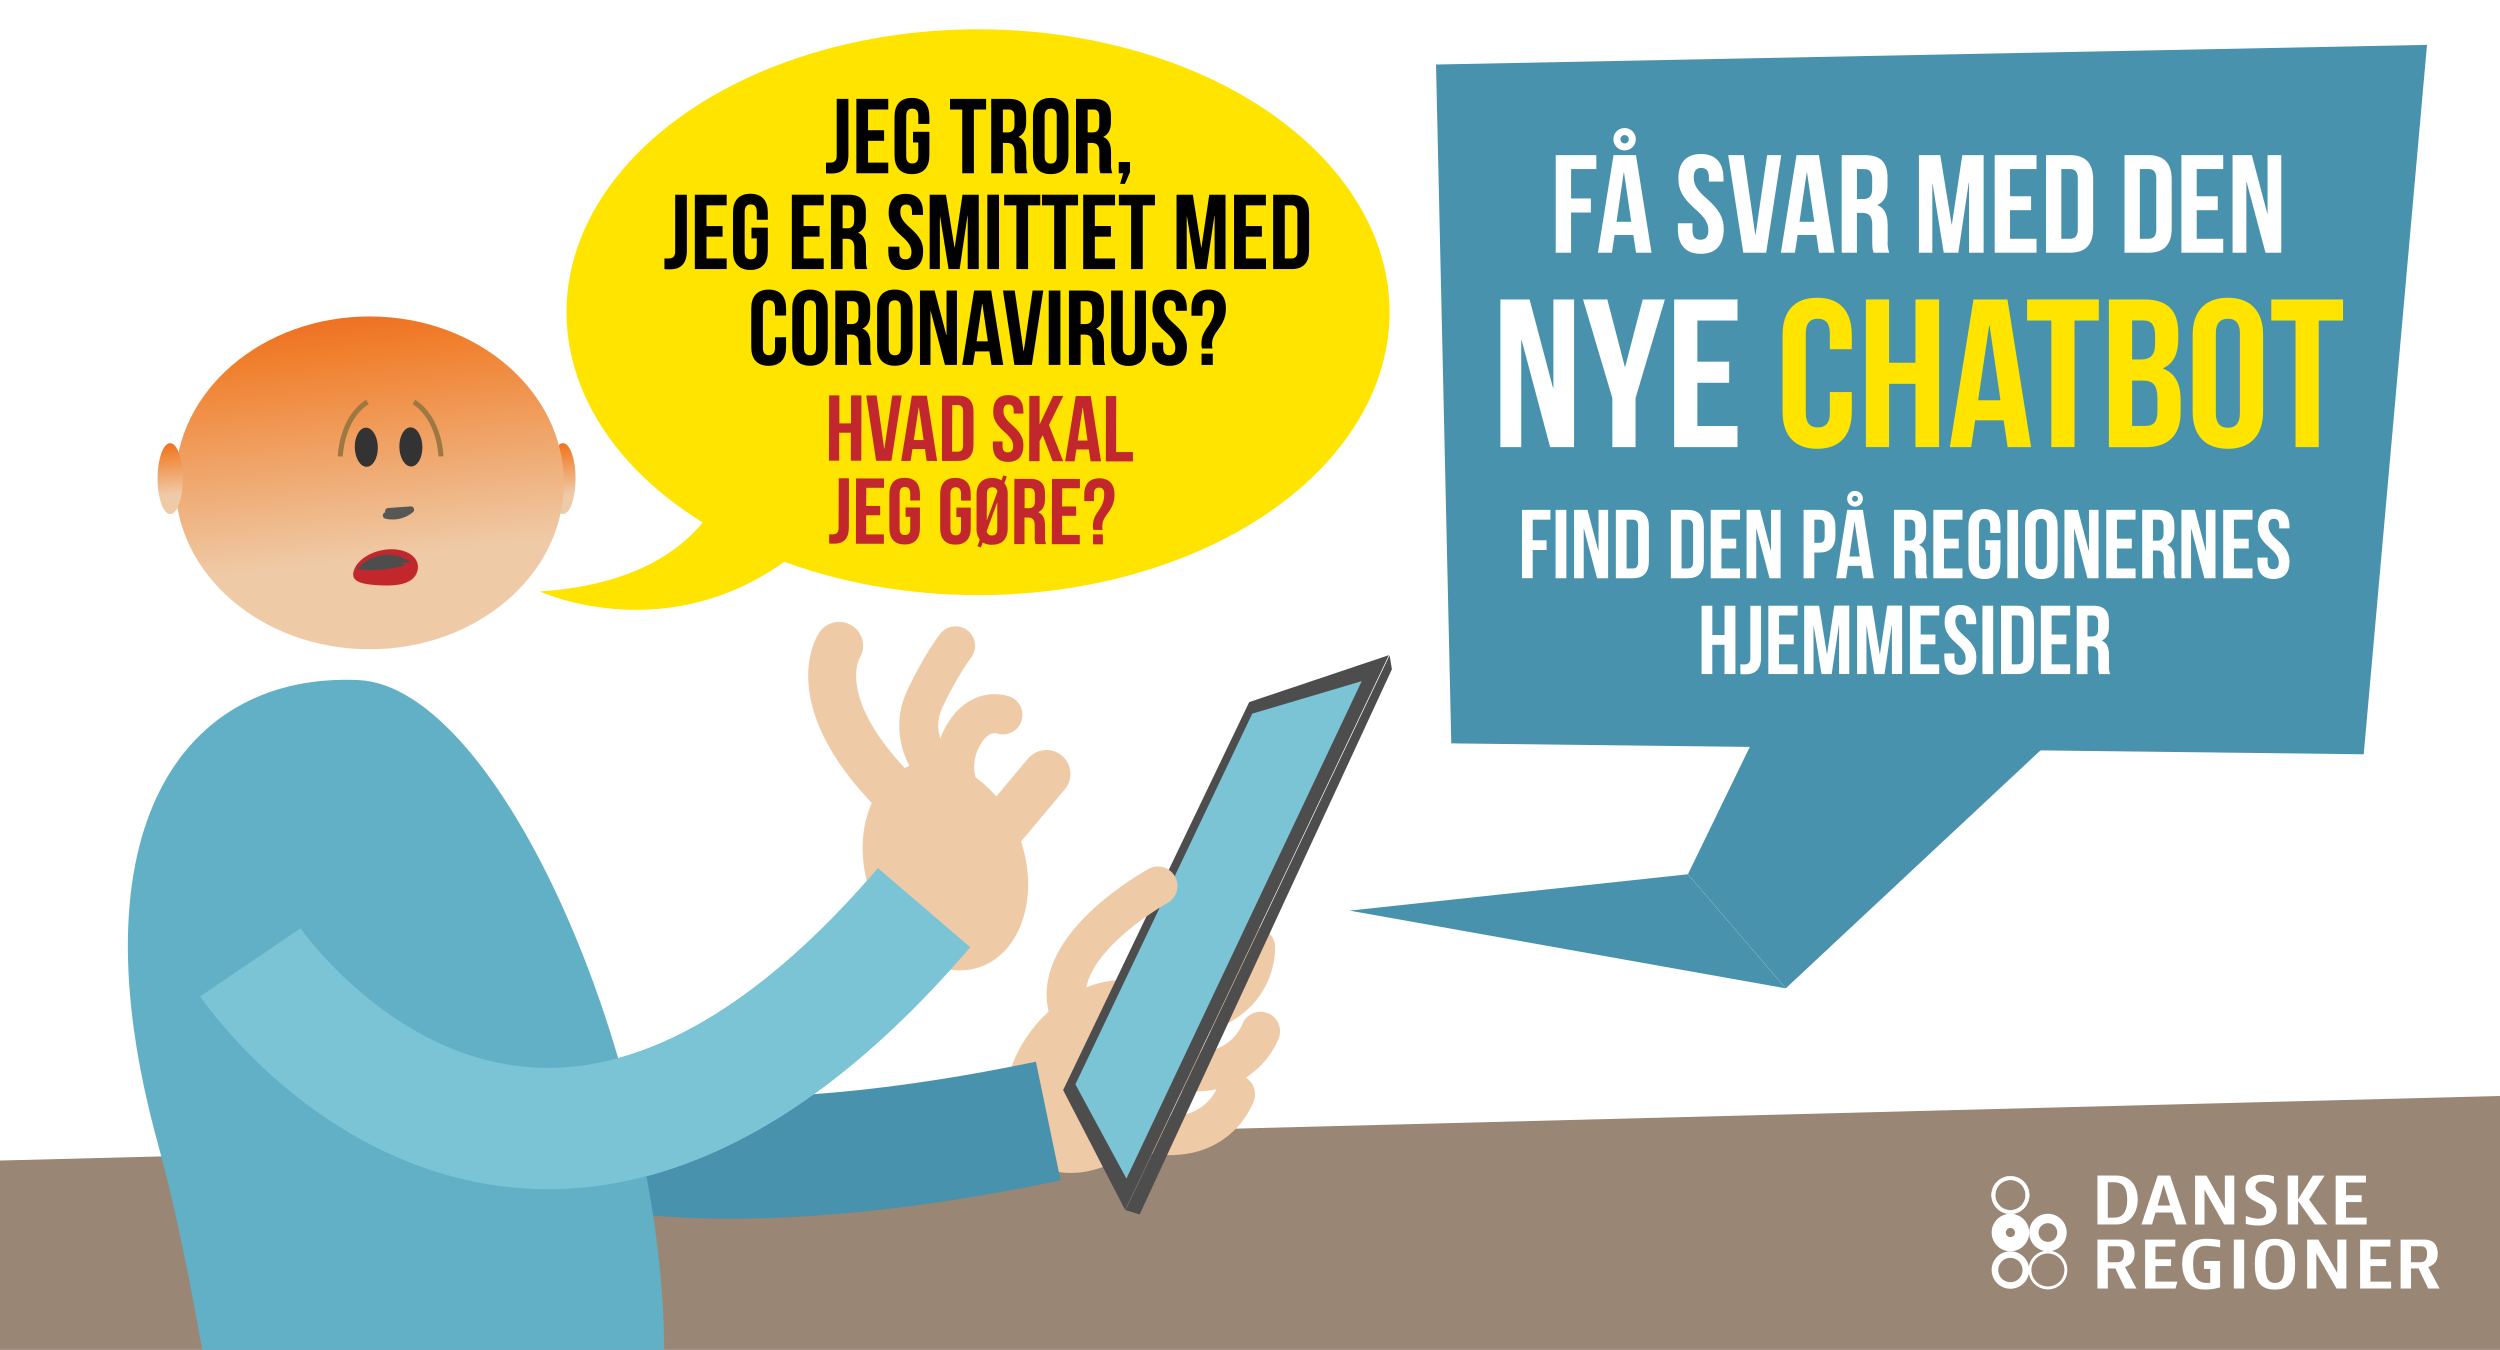 <svg id="Lag_1" data-name="Lag 1" xmlns="http://www.w3.org/2000/svg" xmlns:xlink="http://www.w3.org/1999/xlink" viewBox="0 0 1200 647.93"><defs><style>.cls-1{fill:#fff;}.cls-2{fill:#998675;}.cls-11,.cls-17,.cls-3,.cls-7,.cls-8{fill:none;stroke-miterlimit:10;}.cls-3,.cls-8{stroke:#efcaa6;stroke-linecap:round;}.cls-3{stroke-width:18.74px;}.cls-4{fill:#efcaa6;}.cls-5{fill:url(#Ikke-navngivet_forløb_6);}.cls-6{fill:url(#Ikke-navngivet_forløb_6-2);}.cls-7{stroke:#4892ad;}.cls-17,.cls-7{stroke-width:58.23px;}.cls-8{stroke-width:23px;}.cls-9{fill:#c1272d;}.cls-10{fill:#333;}.cls-11{stroke:#9e7842;stroke-width:2.43px;}.cls-12{fill:#4d4d4d;}.cls-13{fill:#7ac4d6;}.cls-14{fill:#575756;}.cls-15{fill:url(#Ikke-navngivet_forløb_6-3);}.cls-16{fill:#ffe400;}.cls-17{stroke:#7ac4d6;}.cls-18{fill:#4892ad;}.cls-19{fill:#62b0c6;}</style><linearGradient id="Ikke-navngivet_forløb_6" x1="271.94" y1="245.26" x2="262.1" y2="157.42" gradientUnits="userSpaceOnUse"><stop offset="0.09" stop-color="#efcaa6"/><stop offset="0.33" stop-color="#f07f2c"/><stop offset="0.47" stop-color="#e84e0f"/></linearGradient><linearGradient id="Ikke-navngivet_forløb_6-2" x1="185.62" y1="305.22" x2="139.1" y2="-110.09" xlink:href="#Ikke-navngivet_forløb_6"/><linearGradient id="Ikke-navngivet_forløb_6-3" x1="83.44" y1="245.26" x2="73.6" y2="157.42" xlink:href="#Ikke-navngivet_forløb_6"/></defs><title>chatbot SVG</title><rect class="cls-1" y="-1.94" width="1200" height="652"/><polygon class="cls-2" points="1200 650.06 0 650.06 0 557.06 1200 526.06 1200 650.06"/><rect class="cls-1" x="703.62" y="109.4" width="233.65" height="173.93"/><path class="cls-3" d="M602.64,454.62s2.33,36.12-51.94,34.64"/><path class="cls-3" d="M605.05,495s-11.76,34.24-61.27,12"/><path class="cls-3" d="M593.05,525.24s-11.77,34.67-61.28,12.4"/><ellipse class="cls-4" cx="526.29" cy="516.67" rx="51.16" ry="38.21" transform="translate(-207.48 590.84) rotate(-50.24)"/><ellipse class="cls-5" cx="270.2" cy="229.73" rx="6.08" ry="17.03"/><ellipse class="cls-6" cx="177.39" cy="231.77" rx="93.26" ry="79.87"/><path class="cls-7" d="M115.62,377.21c12.89,30,6.73,240.08,387.54,160.9"/><ellipse class="cls-4" cx="453.8" cy="415.74" rx="38.21" ry="51.16" transform="translate(-108.57 165.72) rotate(-18.52)"/><path class="cls-8" d="M402.79,310s-18.07,26.83,29.52,73.12"/><path class="cls-3" d="M447,366.87s-11.08-14.35-3.16-31.22S458.68,310,458.68,310"/><path class="cls-3" d="M464.26,386.61s-11.08-14.35-3.16-31.22,20.31-12.25,20.31-12.25"/><line class="cls-8" x1="502.3" y1="371.49" x2="444.25" y2="440.7"/><path class="cls-9" d="M170.17,273c2.46-5.75,11.12-9.92,19.35-9.31s12.91,5.75,10.45,11.5-11.12,6.27-19.35,5.67S167.71,278.77,170.17,273Z"/><ellipse class="cls-10" cx="175.81" cy="214.68" rx="5.53" ry="9.39" transform="translate(-4.7 3.94) rotate(-1.27)"/><ellipse class="cls-10" cx="197.2" cy="214.54" rx="5.53" ry="9.39" transform="translate(-4.69 4.41) rotate(-1.27)"/><path class="cls-11" d="M163.34,219.1s.37-18.08,13-26.17"/><path class="cls-11" d="M211.66,219.1s-.37-18.08-13-26.17"/><polygon class="cls-12" points="540.05 580.77 510.3 523.24 599.62 337 666.64 314.48 540.05 580.77"/><polygon class="cls-13" points="540.67 565.71 516.19 520.48 601.09 342.54 653.63 326.94 540.67 565.71"/><polygon class="cls-12" points="540.24 580.85 547.02 582.94 668.12 321.23 667.01 314.53 540.24 580.85"/><path class="cls-14" d="M186.34,247l10.89-.78-1.11-2.68a11.83,11.83,0,0,1-10.57,2.34,1.57,1.57,0,0,0-.83,3,15.17,15.17,0,0,0,13.62-3.14,1.59,1.59,0,0,0-1.11-2.68l-10.89.78c-2,.15-2,3.28,0,3.14Z"/><ellipse class="cls-15" cx="81.7" cy="229.73" rx="6.08" ry="17.03"/><path class="cls-12" d="M197.19,270c-7.47-6-19.85-4.46-25.58,3.24a59.09,59.09,0,0,0,22.91-1.88c-4-2.6-9.1-2.24-13.82-1.78l12.9.6"/><ellipse class="cls-16" cx="469.46" cy="149.86" rx="197.54" ry="135.8"/><path d="M396.47,78.06c.62,0,1.33,0,1.94,0,1.79,0,3.21-.66,3.21-3.42V47.46h5.61V74.28c0,7.14-3.82,9-8.05,9a23.66,23.66,0,0,1-2.71-.1Z"/><path d="M416.67,62.5h7.7v5.1h-7.7V78.06h9.69v5.1h-15.3V47.46h15.3v5.1h-9.69Z"/><path d="M438.24,63.27h7.86V74.59c0,5.71-2.86,9-8.37,9s-8.36-3.27-8.36-9V56c0-5.71,2.85-9,8.36-9s8.37,3.27,8.37,9V59.5h-5.31V55.67c0-2.55-1.12-3.52-2.9-3.52s-2.91,1-2.91,3.52V75c0,2.55,1.12,3.47,2.91,3.47s2.9-.92,2.9-3.47V68.37h-2.55Z"/><path d="M456,47.46h17.34v5.1h-5.87v30.6h-5.6V52.56H456Z"/><path d="M487.51,83.16c-.31-.92-.51-1.48-.51-4.39V73.16c0-3.31-1.12-4.54-3.67-4.54h-1.94V83.16h-5.61V47.46h8.46c5.82,0,8.32,2.7,8.32,8.21v2.81c0,3.67-1.18,6-3.68,7.19v.1c2.81,1.17,3.73,3.82,3.73,7.55v5.5a10.55,10.55,0,0,0,.61,4.34Zm-6.12-30.6v11h2.19c2.09,0,3.37-.91,3.37-3.77V56.23c0-2.55-.87-3.67-2.86-3.67Z"/><path d="M495.82,56c0-5.71,3-9,8.52-9s8.51,3.27,8.51,9V74.59c0,5.71-3,9-8.51,9s-8.52-3.27-8.52-9ZM501.43,75c0,2.55,1.12,3.52,2.91,3.52s2.9-1,2.9-3.52V55.67c0-2.55-1.12-3.52-2.9-3.52s-2.91,1-2.91,3.52Z"/><path d="M528.2,83.16c-.3-.92-.51-1.48-.51-4.39V73.16c0-3.31-1.12-4.54-3.67-4.54h-1.94V83.16h-5.6V47.46h8.46c5.81,0,8.31,2.7,8.31,8.21v2.81c0,3.67-1.17,6-3.67,7.19v.1c2.81,1.17,3.72,3.82,3.72,7.55v5.5a10.38,10.38,0,0,0,.62,4.34Zm-6.12-30.6v11h2.2c2.09,0,3.36-.91,3.36-3.77V56.23c0-2.55-.86-3.67-2.85-3.67Z"/><path d="M537,83.16V77.75h5.4V82.6l-2.44,5.66h-2.3l1.48-5.1Z"/><path d="M318.93,124.06c.61,0,1.33,0,1.94,0,1.78,0,3.21-.66,3.21-3.42V93.46h5.61v26.82c0,7.14-3.82,9-8.06,9a23.48,23.48,0,0,1-2.7-.1Z"/><path d="M339.13,108.5h7.7v5.1h-7.7v10.46h9.68v5.1H333.52V93.46h15.29v5.1h-9.68Z"/><path d="M360.7,109.27h7.85v11.32c0,5.71-2.85,9-8.36,9s-8.36-3.27-8.36-9V102c0-5.71,2.85-9,8.36-9s8.36,3.27,8.36,9v3.47h-5.3v-3.83c0-2.55-1.12-3.52-2.91-3.52s-2.9,1-2.9,3.52V121c0,2.55,1.12,3.47,2.9,3.47s2.91-.92,2.91-3.47v-6.58H360.7Z"/><path d="M385.69,108.5h7.7v5.1h-7.7v10.46h9.69v5.1h-15.3V93.46h15.3v5.1h-9.69Z"/><path d="M410.58,129.16c-.31-.92-.51-1.48-.51-4.39v-5.61c0-3.31-1.13-4.54-3.68-4.54h-1.93v14.54h-5.61V93.46h8.46c5.82,0,8.31,2.7,8.31,8.21v2.81c0,3.67-1.17,6-3.67,7.19v.1c2.81,1.17,3.73,3.82,3.73,7.55v5.5a10.55,10.55,0,0,0,.61,4.34Zm-6.12-30.6v11h2.19c2.09,0,3.36-.91,3.36-3.77v-3.52c0-2.55-.86-3.67-2.85-3.67Z"/><path d="M434.8,93.05c5.46,0,8.26,3.27,8.26,9v1.12h-5.3v-1.48c0-2.55-1-3.52-2.81-3.52s-2.8,1-2.8,3.52,1.12,4.54,4.79,7.75c4.69,4.13,6.17,7.09,6.17,11.17,0,5.71-2.85,9-8.36,9s-8.36-3.27-8.36-9V118.4h5.3V121c0,2.55,1.12,3.47,2.91,3.47s2.9-.92,2.9-3.47-1.12-4.54-4.79-7.75c-4.69-4.13-6.17-7.09-6.17-11.17C426.54,96.32,429.34,93.05,434.8,93.05Z"/><path d="M458.16,118.81h.1L462,93.46h7.81v35.7h-5.31v-25.6h-.1l-3.77,25.6h-5.31l-4.08-25.24h-.1v25.24h-4.89V93.46h7.8Z"/><path d="M473.92,93.46h5.61v35.7h-5.61Z"/><path d="M482,93.46h17.34v5.1h-5.86v30.6h-5.61V98.56H482Z"/><path d="M500.13,93.46h17.34v5.1H511.6v30.6H506V98.56h-5.87Z"/><path d="M525.53,108.5h7.7v5.1h-7.7v10.46h9.69v5.1h-15.3V93.46h15.3v5.1h-9.69Z"/><path d="M537.05,93.46h17.34v5.1h-5.86v30.6h-5.61V98.56h-5.87Z"/><path d="M576.58,118.81h.1l3.77-25.35h7.8v35.7H583v-25.6h-.1l-3.77,25.6h-5.31l-4.08-25.24h-.1v25.24h-4.9V93.46h7.81Z"/><path d="M598,108.5h7.7v5.1H598v10.46h9.68v5.1H592.34V93.46h15.29v5.1H598Z"/><path d="M611.1,93.46H620c5.61,0,8.36,3.11,8.36,8.82v18.06c0,5.71-2.75,8.82-8.36,8.82H611.1Zm5.61,5.1v25.5h3.17c1.78,0,2.85-.92,2.85-3.47V102c0-2.55-1.07-3.47-2.85-3.47Z"/><path d="M377.32,161.85v4.74c0,5.71-2.85,9-8.36,9s-8.36-3.27-8.36-9V148c0-5.71,2.85-9,8.36-9s8.36,3.27,8.36,9v3.47H372v-3.83c0-2.55-1.12-3.52-2.91-3.52s-2.9,1-2.9,3.52V167c0,2.55,1.12,3.47,2.9,3.47S372,169.5,372,167v-5.1Z"/><path d="M380.28,148c0-5.71,3-9,8.52-9s8.51,3.27,8.51,9v18.56c0,5.71-3,9-8.51,9s-8.52-3.27-8.52-9ZM385.89,167c0,2.55,1.12,3.52,2.91,3.52s2.91-1,2.91-3.52V147.67c0-2.55-1.13-3.52-2.91-3.52s-2.91,1-2.91,3.52Z"/><path d="M412.67,175.16c-.31-.92-.51-1.48-.51-4.39v-5.61c0-3.31-1.13-4.54-3.68-4.54h-1.93v14.54h-5.61v-35.7h8.46c5.81,0,8.31,2.7,8.31,8.21v2.81c0,3.67-1.17,6-3.67,7.19v.1c2.81,1.17,3.72,3.82,3.72,7.55v5.5a10.55,10.55,0,0,0,.62,4.34Zm-6.12-30.6v11h2.19c2.09,0,3.36-.91,3.36-3.77v-3.52c0-2.55-.86-3.67-2.85-3.67Z"/><path d="M421,148c0-5.71,3-9,8.52-9s8.51,3.27,8.51,9v18.56c0,5.71-3,9-8.51,9s-8.52-3.27-8.52-9ZM426.59,167c0,2.55,1.12,3.52,2.91,3.52s2.9-1,2.9-3.52V147.67c0-2.55-1.12-3.52-2.9-3.52s-2.91,1-2.91,3.52Z"/><path d="M446.73,149.3h-.1v25.86h-5.05v-35.7h7l5.66,21.37h.1V139.46h5v35.7h-5.76Z"/><path d="M481.56,175.16H475.9l-1-6.48h-6.89l-1,6.48h-5.15l5.71-35.7h8.21Zm-12.8-11.32h5.41l-2.65-18.06h-.1Z"/><path d="M491.31,168.58h.1l4.23-29.12h5.15l-5.51,35.7h-8.36l-5.51-35.7h5.66Z"/><path d="M503.39,139.46H509v35.7h-5.61Z"/><path d="M524.81,175.16c-.3-.92-.51-1.48-.51-4.39v-5.61c0-3.31-1.12-4.54-3.67-4.54h-1.94v14.54h-5.61v-35.7h8.47c5.81,0,8.31,2.7,8.31,8.21v2.81c0,3.67-1.17,6-3.67,7.19v.1c2.8,1.17,3.72,3.82,3.72,7.55v5.5a10.55,10.55,0,0,0,.61,4.34Zm-6.12-30.6v11h2.2c2.09,0,3.36-.91,3.36-3.77v-3.52c0-2.55-.87-3.67-2.85-3.67Z"/><path d="M538.94,139.46V167c0,2.55,1.12,3.47,2.91,3.47s2.9-.92,2.9-3.47V139.46h5.31v27.18c0,5.71-2.86,9-8.37,9s-8.36-3.27-8.36-9V139.46Z"/><path d="M561.43,139.05c5.46,0,8.26,3.27,8.26,9v1.12h-5.3v-1.48c0-2.55-1-3.52-2.81-3.52s-2.8,1-2.8,3.52,1.12,4.54,4.79,7.75c4.69,4.13,6.17,7.09,6.17,11.17,0,5.71-2.85,9-8.36,9s-8.36-3.27-8.36-9V164.4h5.3V167c0,2.55,1.12,3.47,2.91,3.47s2.9-.92,2.9-3.47-1.12-4.54-4.79-7.75c-4.69-4.13-6.17-7.09-6.17-11.17C553.17,142.32,556,139.05,561.43,139.05Z"/><path d="M577,167.25a6.48,6.48,0,0,1-.31-2.19c0-2.86.71-4.95,2.91-8.06,2.5-3.57,3.21-5.91,3.21-9.33,0-2.55-1-3.52-2.81-3.52s-2.8,1-2.8,3.52v3.88h-5.3V148c0-5.71,2.8-9,8.26-9s8.26,3.27,8.26,9c0,3.82-1,6.58-3.77,10.25-2.2,3-2.86,4.69-2.86,7a8.87,8.87,0,0,0,.2,2Zm5.15,2.5v5.41h-5.41v-5.41Z"/><path class="cls-16" d="M351.25,220.35s-4.68,57.86-92.14,63.54c0,0,76.95,35.67,142-36.36Z"/><path class="cls-3" d="M555.81,425.29s-55.1,30.08-42.08,62.1"/><path class="cls-17" d="M443.51,435.73c-190.34,222.07-323.34,26.2-323.34,26.2"/><polygon class="cls-18" points="1134.58 362.06 696.62 356.82 689.29 30.97 1164.96 21.54 1134.58 362.06"/><polygon class="cls-18" points="810.2 419.64 647.77 437.1 857.15 474.41 810.2 419.64"/><path class="cls-1" d="M754.12,95.27h9.5V102h-9.5V121.3h-7.37V74.46h19.48v6.69H754.12Z"/><path class="cls-1" d="M792.73,121.3h-7.42L784,112.8h-9l-1.27,8.5H767l7.49-46.84h10.78ZM779.82,61.47a5.36,5.36,0,1,1-5.36,5.36A5.28,5.28,0,0,1,779.82,61.47Zm-3.88,45H783l-3.48-23.7h-.13Zm3.88-37.62a2,2,0,1,0-2-2A2,2,0,0,0,779.82,68.83Z"/><path class="cls-1" d="M816.43,73.92c7.16,0,10.84,4.28,10.84,11.78v1.47h-7V85.23c0-3.35-1.34-4.62-3.68-4.62S813,81.88,813,85.23s1.47,6,6.29,10.17c6.16,5.42,8.1,9.31,8.1,14.66,0,7.49-3.75,11.78-11,11.78s-11-4.29-11-11.78v-2.88h7v3.35c0,3.34,1.47,4.55,3.81,4.55s3.82-1.21,3.82-4.55-1.48-6-6.3-10.17c-6.15-5.43-8.09-9.31-8.09-14.66C805.59,78.2,809.27,73.92,816.43,73.92Z"/><path class="cls-1" d="M842.53,112.67h.14l5.55-38.21H855l-7.23,46.84h-11l-7.23-46.84H837Z"/><path class="cls-1" d="M880.55,121.3h-7.43l-1.27-8.5h-9l-1.27,8.5h-6.76l7.5-46.84h10.77Zm-16.8-14.85h7.09l-3.48-23.7h-.13Z"/><path class="cls-1" d="M899.35,121.3c-.4-1.2-.67-1.94-.67-5.75v-7.36c0-4.36-1.47-6-4.81-6h-2.55V121.3H884V74.46h11.11C902.7,74.46,906,78,906,85.23v3.68c0,4.82-1.54,7.9-4.82,9.44v.13c3.68,1.54,4.89,5,4.89,9.91v7.22a13.73,13.73,0,0,0,.8,5.69Zm-8-40.15V95.54h2.88c2.74,0,4.42-1.21,4.42-5V86c0-3.35-1.14-4.82-3.75-4.82Z"/><path class="cls-1" d="M936.77,107.72h.13l5-33.26h10.24V121.3h-7V87.71H945l-5,33.59h-7l-5.36-33.13h-.13V121.3h-6.43V74.46h10.24Z"/><path class="cls-1" d="M964.81,94.2h10.11v6.69H964.81v13.72h12.72v6.69H957.45V74.46h20.08v6.69H964.81Z"/><path class="cls-1" d="M982.08,74.46h11.64c7.37,0,11,4.08,11,11.57v23.69c0,7.5-3.61,11.58-11,11.58H982.08Zm7.36,6.69v33.46h4.15c2.34,0,3.75-1.2,3.75-4.55V85.7c0-3.35-1.41-4.55-3.75-4.55Z"/><path class="cls-1" d="M1019.76,74.46h11.65c7.36,0,11,4.08,11,11.57v23.69c0,7.5-3.61,11.58-11,11.58h-11.65Zm7.36,6.69v33.46h4.15c2.34,0,3.75-1.2,3.75-4.55V85.7c0-3.35-1.41-4.55-3.75-4.55Z"/><path class="cls-1" d="M1054.43,94.2h10.1v6.69h-10.1v13.72h12.71v6.69h-20.07V74.46h20.07v6.69h-12.71Z"/><path class="cls-1" d="M1078.39,87.37h-.14V121.3h-6.62V74.46h9.24l7.42,28h.14v-28H1095V121.3h-7.57Z"/><path class="cls-1" d="M730.39,163.28h-.2v51.33h-10V143.73h14l11.24,42.43h.2V143.73h9.92v70.88H744.06Z"/><path class="cls-1" d="M773.93,191.12l-14.08-47.39H771.5l8.4,32.3h.2l8.41-32.3h10.63l-14.08,47.39v23.49H773.93Z"/><path class="cls-1" d="M814.73,173.6H830v10.13H814.73v20.76H834v10.12H803.59V143.73H834v10.13H814.73Z"/><path class="cls-16" d="M888.85,188.19v9.41c0,11.34-5.67,17.82-16.61,17.82s-16.6-6.48-16.6-17.82V160.74c0-11.34,5.67-17.82,16.6-17.82s16.61,6.48,16.61,17.82v6.89H878.32V160c0-5.07-2.23-7-5.77-7s-5.78,1.92-5.78,7v38.27c0,5.06,2.23,6.89,5.78,6.89s5.77-1.83,5.77-6.89V188.19Z"/><path class="cls-16" d="M906.77,214.61H895.63V143.73h11.14v30.38h12.65V143.73h11.35v70.88H919.42V184.24H906.77Z"/><path class="cls-16" d="M974.91,214.61H963.67l-1.92-12.86H948.08l-1.93,12.86H935.93l11.34-70.88h16.3ZM949.5,192.13h10.73L955,156.29h-.2Z"/><path class="cls-16" d="M973,143.73h34.43v10.13H995.77v60.75H984.63V153.86H973Z"/><path class="cls-16" d="M1045.58,160v2.53c0,7.29-2.22,11.84-7.19,14.17V177c6,2.32,8.31,7.59,8.31,15.08v5.77c0,10.94-5.77,16.81-16.91,16.81h-17.52V143.73h16.81C1040.62,143.73,1045.58,149.1,1045.58,160Zm-22.17-6.18v18.73h4.35c4.15,0,6.69-1.82,6.69-7.49v-3.95c0-5.06-1.73-7.29-5.67-7.29Zm0,28.86v21.77h6.38c3.74,0,5.77-1.72,5.77-7v-6.18c0-6.58-2.13-8.6-7.19-8.6Z"/><path class="cls-16" d="M1052.47,160.74c0-11.34,6-17.82,16.91-17.82s16.91,6.48,16.91,17.82V197.6c0,11.34-6,17.82-16.91,17.82s-16.91-6.48-16.91-17.82Zm11.13,37.57c0,5.06,2.23,7,5.78,7s5.77-1.93,5.77-7V160c0-5.07-2.23-7-5.77-7s-5.78,1.92-5.78,7Z"/><path class="cls-16" d="M1090.23,143.73h34.43v10.13H1113v60.75h-11.14V153.86h-11.65Z"/><path class="cls-19" d="M97.38,649.78H318.84c-.27-139.84-79.16-320.34-146.8-323.34-84.18-3.73-137.77,71.11-96.42,221.91C84.87,582.08,91.56,616.75,97.38,649.78Z"/><polygon class="cls-18" points="851.2 335.24 810.2 419.64 857.15 474.41 990.63 349.72 851.2 335.24"/><path class="cls-17" d="M443.51,435.73c-190.34,222.07-323.34,26.2-323.34,26.2"/><path class="cls-1" d="M735.71,259.32h6.65V264h-6.65v13.55h-5.16V244.74h13.64v4.69h-8.48Z"/><path class="cls-1" d="M746.68,244.74h5.16v32.82h-5.16Z"/><path class="cls-1" d="M760.28,253.79h-.1v23.77h-4.64V244.74H762l5.21,19.65h.09V244.74h4.6v32.82h-5.3Z"/><path class="cls-1" d="M775.61,244.74h8.16c5.16,0,7.69,2.86,7.69,8.11v16.6c0,5.25-2.53,8.11-7.69,8.11h-8.16Zm5.16,4.69v23.44h2.9c1.65,0,2.63-.84,2.63-3.18V252.62c0-2.35-1-3.19-2.63-3.19Z"/><path class="cls-1" d="M802,244.74h8.16c5.16,0,7.69,2.86,7.69,8.11v16.6c0,5.25-2.53,8.11-7.69,8.11H802Zm5.16,4.69v23.44h2.9c1.65,0,2.63-.84,2.63-3.18V252.62c0-2.35-1-3.19-2.63-3.19Z"/><path class="cls-1" d="M826.3,258.57h7.08v4.69H826.3v9.61h8.91v4.69H821.14V244.74h14.07v4.69H826.3Z"/><path class="cls-1" d="M843.09,253.79H843v23.77h-4.64V244.74h6.47L850,264.39h.09V244.74h4.6v32.82h-5.3Z"/><path class="cls-1" d="M881,252.85v4.27c0,5.25-2.53,8.11-7.69,8.11h-2.43v12.33h-5.16V244.74h7.59C878.44,244.74,881,247.6,881,252.85Zm-10.12-3.42v11.11h2.43c1.65,0,2.54-.75,2.54-3.09v-4.93c0-2.34-.89-3.09-2.54-3.09Z"/><path class="cls-1" d="M899.45,277.56h-5.2l-.89-5.95H887l-.9,5.95H881.4l5.25-32.82h7.55Zm-9.05-41.92a3.76,3.76,0,1,1-3.75,3.75A3.71,3.71,0,0,1,890.4,235.64Zm-2.72,31.51h5l-2.44-16.6h-.09Zm2.72-26.35a1.41,1.41,0,1,0-1.4-1.41A1.38,1.38,0,0,0,890.4,240.8Z"/><path class="cls-1" d="M919.9,277.56a10.09,10.09,0,0,1-.47-4v-5.16c0-3-1-4.17-3.38-4.17h-1.78v13.36h-5.16V244.74h7.79c5.34,0,7.64,2.49,7.64,7.55v2.58c0,3.38-1.08,5.53-3.38,6.61v.09c2.58,1.08,3.43,3.52,3.43,6.94v5.07a9.58,9.58,0,0,0,.56,4Zm-5.63-28.13v10.08h2c1.92,0,3.09-.84,3.09-3.47v-3.23c0-2.35-.8-3.38-2.63-3.38Z"/><path class="cls-1" d="M933.12,258.57h7.08v4.69h-7.08v9.61H942v4.69H928V244.74H942v4.69h-8.91Z"/><path class="cls-1" d="M953,259.28h7.22v10.41c0,5.25-2.63,8.25-7.69,8.25s-7.69-3-7.69-8.25V252.62c0-5.25,2.62-8.25,7.69-8.25s7.69,3,7.69,8.25v3.19H955.3v-3.52c0-2.34-1-3.24-2.67-3.24s-2.68.9-2.68,3.24V270c0,2.35,1,3.19,2.68,3.19s2.67-.84,2.67-3.19V264H953Z"/><path class="cls-1" d="M963.51,244.74h5.15v32.82h-5.15Z"/><path class="cls-1" d="M972,252.62c0-5.25,2.77-8.25,7.83-8.25s7.84,3,7.84,8.25v17.07c0,5.25-2.77,8.25-7.84,8.25s-7.83-3-7.83-8.25ZM977.15,270c0,2.35,1,3.24,2.67,3.24s2.68-.89,2.68-3.24V252.29c0-2.34-1-3.24-2.68-3.24s-2.67.9-2.67,3.24Z"/><path class="cls-1" d="M995.67,253.79h-.09v23.77h-4.64V244.74h6.47l5.2,19.65h.1V244.74h4.59v32.82H1002Z"/><path class="cls-1" d="M1016.17,258.57h7.08v4.69h-7.08v9.61h8.9v4.69H1011V244.74h14.06v4.69h-8.9Z"/><path class="cls-1" d="M1039.05,277.56a10.09,10.09,0,0,1-.47-4v-5.16c0-3-1-4.17-3.38-4.17h-1.78v13.36h-5.16V244.74h7.79c5.34,0,7.64,2.49,7.64,7.55v2.58c0,3.38-1.08,5.53-3.38,6.61v.09c2.58,1.08,3.43,3.52,3.43,6.94v5.07a9.58,9.58,0,0,0,.56,4Zm-5.63-28.13v10.08h2c1.92,0,3.09-.84,3.09-3.47v-3.23c0-2.35-.79-3.38-2.62-3.38Z"/><path class="cls-1" d="M1051.8,253.79h-.09v23.77h-4.64V244.74h6.47l5.2,19.65h.1V244.74h4.59v32.82h-5.3Z"/><path class="cls-1" d="M1072.29,258.57h7.09v4.69h-7.09v9.61h8.91v4.69h-14.06V244.74h14.06v4.69h-8.91Z"/><path class="cls-1" d="M1091.33,244.37c5,0,7.6,3,7.6,8.25v1h-4.88v-1.36c0-2.34-.94-3.24-2.58-3.24s-2.58.9-2.58,3.24,1,4.17,4.41,7.13c4.32,3.79,5.67,6.51,5.67,10.27,0,5.25-2.62,8.25-7.68,8.25s-7.7-3-7.7-8.25v-2h4.88V270c0,2.35,1,3.19,2.67,3.19s2.68-.84,2.68-3.19-1-4.17-4.41-7.12c-4.31-3.8-5.67-6.52-5.67-10.27C1083.74,247.37,1086.31,244.37,1091.33,244.37Z"/><path class="cls-1" d="M821.92,323.56h-5.16V290.74h5.16v14.07h5.86V290.74H833v32.82h-5.25V309.5h-5.86Z"/><path class="cls-1" d="M835.37,318.87c.57.05,1.22.05,1.79.05,1.64,0,3-.61,3-3.14v-25h5.16V315.4c0,6.57-3.52,8.26-7.41,8.26a20,20,0,0,1-2.49-.1Z"/><path class="cls-1" d="M853.94,304.57H861v4.69h-7.08v9.61h8.91v4.69H848.79V290.74h14.06v4.69h-8.91Z"/><path class="cls-1" d="M876.92,314H877l3.47-23.3h7.18v32.82h-4.88V300h-.09l-3.47,23.54h-4.88l-3.75-23.21h-.09v23.21H866V290.74h7.17Z"/><path class="cls-1" d="M902.29,314h.09l3.47-23.3H913v32.82h-4.88V300h-.09l-3.47,23.54h-4.88L896,300.35h-.1v23.21h-4.5V290.74h7.18Z"/><path class="cls-1" d="M921.94,304.57H929v4.69h-7.08v9.61h8.9v4.69H916.78V290.74h14.06v4.69h-8.9Z"/><path class="cls-1" d="M941,290.37c5,0,7.6,3,7.6,8.25v1h-4.88v-1.36c0-2.34-.93-3.24-2.58-3.24s-2.57.9-2.57,3.24,1,4.17,4.4,7.13c4.32,3.79,5.68,6.51,5.68,10.27,0,5.25-2.63,8.25-7.69,8.25s-7.69-3-7.69-8.25v-2h4.87V316c0,2.35,1,3.19,2.68,3.19s2.67-.84,2.67-3.19-1-4.17-4.41-7.12c-4.31-3.8-5.67-6.52-5.67-10.27C933.38,293.37,936,290.37,941,290.37Z"/><path class="cls-1" d="M951.57,290.74h5.16v32.82h-5.16Z"/><path class="cls-1" d="M960.48,290.74h8.16c5.16,0,7.69,2.86,7.69,8.11v16.6c0,5.25-2.53,8.11-7.69,8.11h-8.16Zm5.16,4.69v23.44h2.91c1.64,0,2.62-.84,2.62-3.18V298.62c0-2.35-1-3.19-2.62-3.19Z"/><path class="cls-1" d="M984.77,304.57h7.08v4.69h-7.08v9.61h8.91v4.69H979.61V290.74h14.07v4.69h-8.91Z"/><path class="cls-1" d="M1007.65,323.56a10.09,10.09,0,0,1-.47-4v-5.16c0-3-1-4.17-3.37-4.17H1002v13.36h-5.16V290.74h7.78c5.35,0,7.65,2.49,7.65,7.55v2.58c0,3.38-1.08,5.53-3.38,6.61v.09c2.58,1.08,3.42,3.52,3.42,6.94v5.07a9.58,9.58,0,0,0,.57,4ZM1002,295.43v10.08h2c1.93,0,3.1-.84,3.1-3.47v-3.23c0-2.35-.8-3.38-2.63-3.38Z"/><path class="cls-9" d="M402.82,221.13H397.9l.08-31.33h4.92l0,13.43h5.59l0-13.43,5,0-.08,31.32h-5l0-13.42-5.6,0Z"/><path class="cls-9" d="M424.41,215.41h.09l3.77-25.55h4.52l-4.91,31.32-7.34,0-4.75-31.34h5Z"/><path class="cls-9" d="M449.81,221.24h-5l-.84-5.68-6,0-.87,5.68h-4.52l5.09-31.31h7.21Zm-11.21-10h4.75l-2.29-15.85H441Z"/><path class="cls-9" d="M452.17,189.92l7.79,0c4.92,0,7.33,2.75,7.32,7.76l0,15.84c0,5-2.43,7.74-7.36,7.73l-7.78,0Zm4.92,4.49L457,216.79h2.78c1.56,0,2.5-.8,2.51-3l0-16.29c0-2.24-.93-3.05-2.5-3.05Z"/><path class="cls-9" d="M484,189.64c4.78,0,7.24,2.88,7.23,7.9v1h-4.65v-1.3c0-2.24-.89-3.09-2.45-3.09s-2.47.84-2.47,3.08,1,4,4.19,6.81c4.11,3.64,5.4,6.24,5.39,9.82,0,5-2.52,7.87-7.36,7.86s-7.33-2.89-7.32-7.9v-1.92h4.65v2.24c0,2.23,1,3,2.55,3s2.55-.8,2.56-3-1-4-4.19-6.81c-4.11-3.64-5.4-6.24-5.39-9.82C476.74,192.49,479.21,189.63,484,189.64Z"/><path class="cls-9" d="M500.51,208.88,499,211.74l0,9.62H494l.08-31.33,4.92,0,0,13.56h.09l6.39-13.55h4.92L503.52,204l6.8,17.38h-5.05Z"/><path class="cls-9" d="M528.49,221.44h-5l-.83-5.69h-6l-.87,5.68h-4.52l5.09-31.32,7.21,0Zm-11.21-10,4.75,0-2.29-15.85h-.09Z"/><path class="cls-9" d="M530.85,190.11l4.92,0L535.71,217l8.1,0v4.48l-13,0Z"/><path class="cls-9" d="M398,256.47c.54,0,1.16,0,1.7,0,1.57,0,2.82-.58,2.83-3l.06-23.9h4.92l-.06,23.54c0,6.26-3.37,7.87-7.09,7.86a18.09,18.09,0,0,1-2.37-.1Z"/><path class="cls-9" d="M415.75,242.86l6.75,0v4.47h-6.75l0,9.17,8.51,0V261l-13.43,0,.08-31.33,13.42,0v4.48l-8.5,0Z"/><path class="cls-9" d="M434.68,243.58l6.89,0,0,9.93c0,5-2.52,7.87-7.35,7.86s-7.34-2.88-7.33-7.89l0-16.3c0-5,2.53-7.86,7.36-7.85s7.34,2.88,7.32,7.89v3h-4.66v-3.35c0-2.24-1-3.09-2.54-3.1s-2.56.85-2.56,3.08l0,16.92c0,2.24,1,3.05,2.54,3.05s2.55-.8,2.56-3v-5.77h-2.23Z"/><path class="cls-9" d="M459.07,243.64l6.89,0,0,9.93c0,5-2.53,7.87-7.36,7.86s-7.34-2.88-7.32-7.89l0-16.29c0-5,2.52-7.87,7.36-7.86s7.33,2.88,7.32,7.89v3l-4.66,0V237c0-2.24-1-3.09-2.54-3.1s-2.55.85-2.56,3.08l0,16.92c0,2.24,1,3.05,2.54,3.05s2.55-.8,2.56-3v-5.77h-2.23Z"/><path class="cls-9" d="M468.75,237.31c0-5,2.66-7.87,7.49-7.86a8.12,8.12,0,0,1,4.48,1.17l.9-2.45,1.65.58-1.17,3.18a8.28,8.28,0,0,1,1.6,5.42l0,16.29c0,5-2.66,7.87-7.49,7.85a8,8,0,0,1-4.48-1.13l-.9,2.42-1.65-.59,1.12-3.13a8.85,8.85,0,0,1-1.55-5.46Zm4.89,12.32h.09l5-13.55a2.26,2.26,0,0,0-2.46-2.15c-1.56,0-2.55.84-2.55,3.08Zm0,5.23a2.27,2.27,0,0,0,2.5,2.16c1.56,0,2.55-.85,2.55-3.08l0-12.62h-.09Z"/><path class="cls-9" d="M497.11,261.19a9.69,9.69,0,0,1-.44-3.85l0-4.92c0-2.91-1-4-3.22-4h-1.7l0,12.75h-4.92l.08-31.33,7.42,0c5.11,0,7.29,2.39,7.28,7.23v2.46c0,3.22-1.05,5.28-3.24,6.3v.09c2.46,1,3.26,3.36,3.25,6.63v4.84a9.11,9.11,0,0,0,.52,3.8Zm-5.3-26.87,0,9.62h1.93c1.83,0,3-.8,3-3.31v-3.08c0-2.24-.76-3.23-2.5-3.23Z"/><path class="cls-9" d="M509.78,243.09l6.76,0,0,4.48-6.75,0,0,9.17,8.51,0v4.48l-13.43,0,.08-31.33,13.42,0v4.48l-8.5,0Z"/><path class="cls-9" d="M524.88,254.32a5.86,5.86,0,0,1-.27-1.93c0-2.5.64-4.33,2.57-7.06,2.2-3.13,2.83-5.18,2.84-8.18,0-2.24-.89-3.09-2.45-3.1s-2.47.85-2.47,3.08v3.41l-4.65,0v-3.08c0-5,2.48-7.87,7.27-7.86s7.25,2.88,7.23,7.89c0,3.36-.91,5.77-3.33,9-1.93,2.59-2.52,4.11-2.52,6.12a7.93,7.93,0,0,0,.17,1.75Zm4.51,2.2v4.75h-4.74v-4.75Z"/><path class="cls-1" d="M992,591.62a9,9,0,1,1-9-9,9,9,0,0,1,9,9m-9-4.48a4.48,4.48,0,1,0,4.48,4.48,4.48,4.48,0,0,0-4.48-4.48"/><path class="cls-1" d="M974,609.6a9,9,0,1,1-9-9,9,9,0,0,1,9,9m-9-5.82a5.83,5.83,0,1,0,5.82,5.82,5.83,5.83,0,0,0-5.82-5.82"/><path class="cls-1" d="M974,591.62a9,9,0,1,1-9-9,9,9,0,0,1,9,9m-9-2.19a2.19,2.19,0,1,0,2.19,2.19,2.19,2.19,0,0,0-2.19-2.19"/><path class="cls-1" d="M974,573.64a9,9,0,1,1-9-9,9,9,0,0,1,9,9m-9-7.33a7.33,7.33,0,1,0,7.33,7.33,7.33,7.33,0,0,0-7.33-7.33"/><path class="cls-1" d="M965,582.78a9.14,9.14,0,1,1,9.14-9.14,9.15,9.15,0,0,1-9.14,9.14m0-18a8.84,8.84,0,1,0,8.84,8.84A8.86,8.86,0,0,0,965,564.8m0,16.32a7.48,7.48,0,1,1,7.48-7.48,7.48,7.48,0,0,1-7.48,7.48m0-14.66a7.18,7.18,0,1,0,7.18,7.18,7.19,7.19,0,0,0-7.18-7.18"/><path class="cls-1" d="M992,609.61a9,9,0,1,1-9-9,9,9,0,0,1,9,9m-9-8.22a8.22,8.22,0,1,0,8.22,8.21,8.22,8.22,0,0,0-8.22-8.21"/><path class="cls-1" d="M983,618.9a9.3,9.3,0,1,1,9.3-9.29,9.3,9.3,0,0,1-9.3,9.29m0-18a8.69,8.69,0,1,0,8.69,8.69,8.69,8.69,0,0,0-8.69-8.69m0,17.2a8.52,8.52,0,1,1,8.52-8.51,8.52,8.52,0,0,1-8.52,8.51m0-16.42a7.91,7.91,0,1,0,7.91,7.91A7.91,7.91,0,0,0,983,601.7"/><polygon class="cls-1" points="1029.65 618.49 1029.65 595.01 1044.16 595.01 1044.16 598.35 1034.61 598.35 1034.61 604.41 1042.11 604.41 1042.11 607.72 1034.61 607.72 1034.61 615.18 1045.15 615.18 1044.24 618.49 1029.65 618.49"/><rect class="cls-1" x="1072.23" y="595.01" width="4.96" height="23.48"/><path class="cls-1" d="M1092,619c-7.63,0-9.69-4.63-9.69-12.35s2.35-12,9.69-12,9.67,4.3,9.67,12S1099.58,619,1092,619m0-21.24c-4,0-4.55,3-4.55,8.89s.59,9.15,4.55,9.15,4.53-3.23,4.53-9.15-.59-8.89-4.53-8.89"/><polygon class="cls-1" points="1121.54 618.49 1111.84 601.57 1111.84 618.49 1107.43 618.49 1107.43 595.01 1112.8 595.01 1121.9 611.04 1121.9 595.01 1126.25 595.01 1126.25 618.49 1121.54 618.49"/><polygon class="cls-1" points="1132.86 618.49 1132.86 595.01 1147.38 595.01 1147.38 598.35 1137.82 598.35 1137.82 604.41 1145.32 604.41 1145.32 607.72 1137.82 607.72 1137.82 615.18 1147.74 615.18 1147.74 618.49 1132.86 618.49"/><path class="cls-1" d="M1015.76,564.27h-9v23.48h9c6.72,0,10.35-5.85,10.35-11.94s-3.14-11.54-10.34-11.54m-.88,20.21h-3.16v-17h2.57c4.68,0,6.74,2.28,6.74,8.31s-2.19,8.67-6.15,8.67m20.83-20.21-7.83,23.48H1033l1.66-5.71h8.63l-.83-3.37h-6.83l.27-.91,2.53-8.79a3.14,3.14,0,0,0,.11-.55h0c0,.11.08.37.15.55l2.72,8.79,1,3.3,2.09,6.69h5.07l-7.94-23.48ZM1067.93,580l-8.82-15.72h-5.47v23.48h4.52V571.07l9.41,16.68h4.88V564.27h-4.52Zm14.7-10.39c0-1.47,1.25-2.54,3.39-2.54a12,12,0,0,1,5.43,1.14v-3.56a17.48,17.48,0,0,0-5.48-.77c-5.39,0-8.15,2.57-8.15,6.68,0,7,9.92,6,9.92,11.06,0,2.46-1.43,3.35-3.75,3.35a19.2,19.2,0,0,1-6-1.33v3.86a25.94,25.94,0,0,0,6.14.77c5,0,8.67-2.31,8.67-7.38,0-7.5-10.18-6.8-10.18-11.28m33.18-5.33h-5.62l-7.09,11.46V564.27h-5v23.48h5V576.5l8,11.25h6.06l-8.78-11.94Zm10.29,20.17V577h7.5v-3.3h-7.5v-6.07h9.55v-3.34h-14.51v23.48H1136v-3.31Z"/><path class="cls-1" d="M1020,618.49h5.48L1020,608.16c2.5-.84,4.6-2.5,4.6-6.28,0-4.41-2.14-6.87-6.29-6.87h-11.54v23.48h5v-9.63h3.61Zm-8.27-20.29h4.71c2.46,0,3.05,1.48,3.05,3.68,0,3.45-1.73,4-3.27,4h-4.49Z"/><path class="cls-1" d="M1165.52,618.49H1171l-5.48-10.33c2.5-.84,4.6-2.5,4.6-6.28,0-4.41-2.13-6.87-6.28-6.87h-11.55v23.48h5v-9.63h3.62Zm-8.27-20.29H1162c2.46,0,3,1.48,3,3.68,0,3.45-1.73,4-3.27,4h-4.49Z"/><path class="cls-1" d="M1059,598a44.15,44.15,0,0,1,6.65.77v-3.56a36.89,36.89,0,0,0-6.47-.59c-8.93,0-11.72,5.88-11.72,11.94,0,5.51,2.35,12.42,10.8,12.42a25.36,25.36,0,0,0,7.39-1.07V605.29h-7.75v3.79h3v6.65a14.31,14.31,0,0,1-1.69.07c-5.36,0-6.5-4.52-6.5-9.22C1052.69,601.44,1054.12,598,1059,598Z"/></svg>